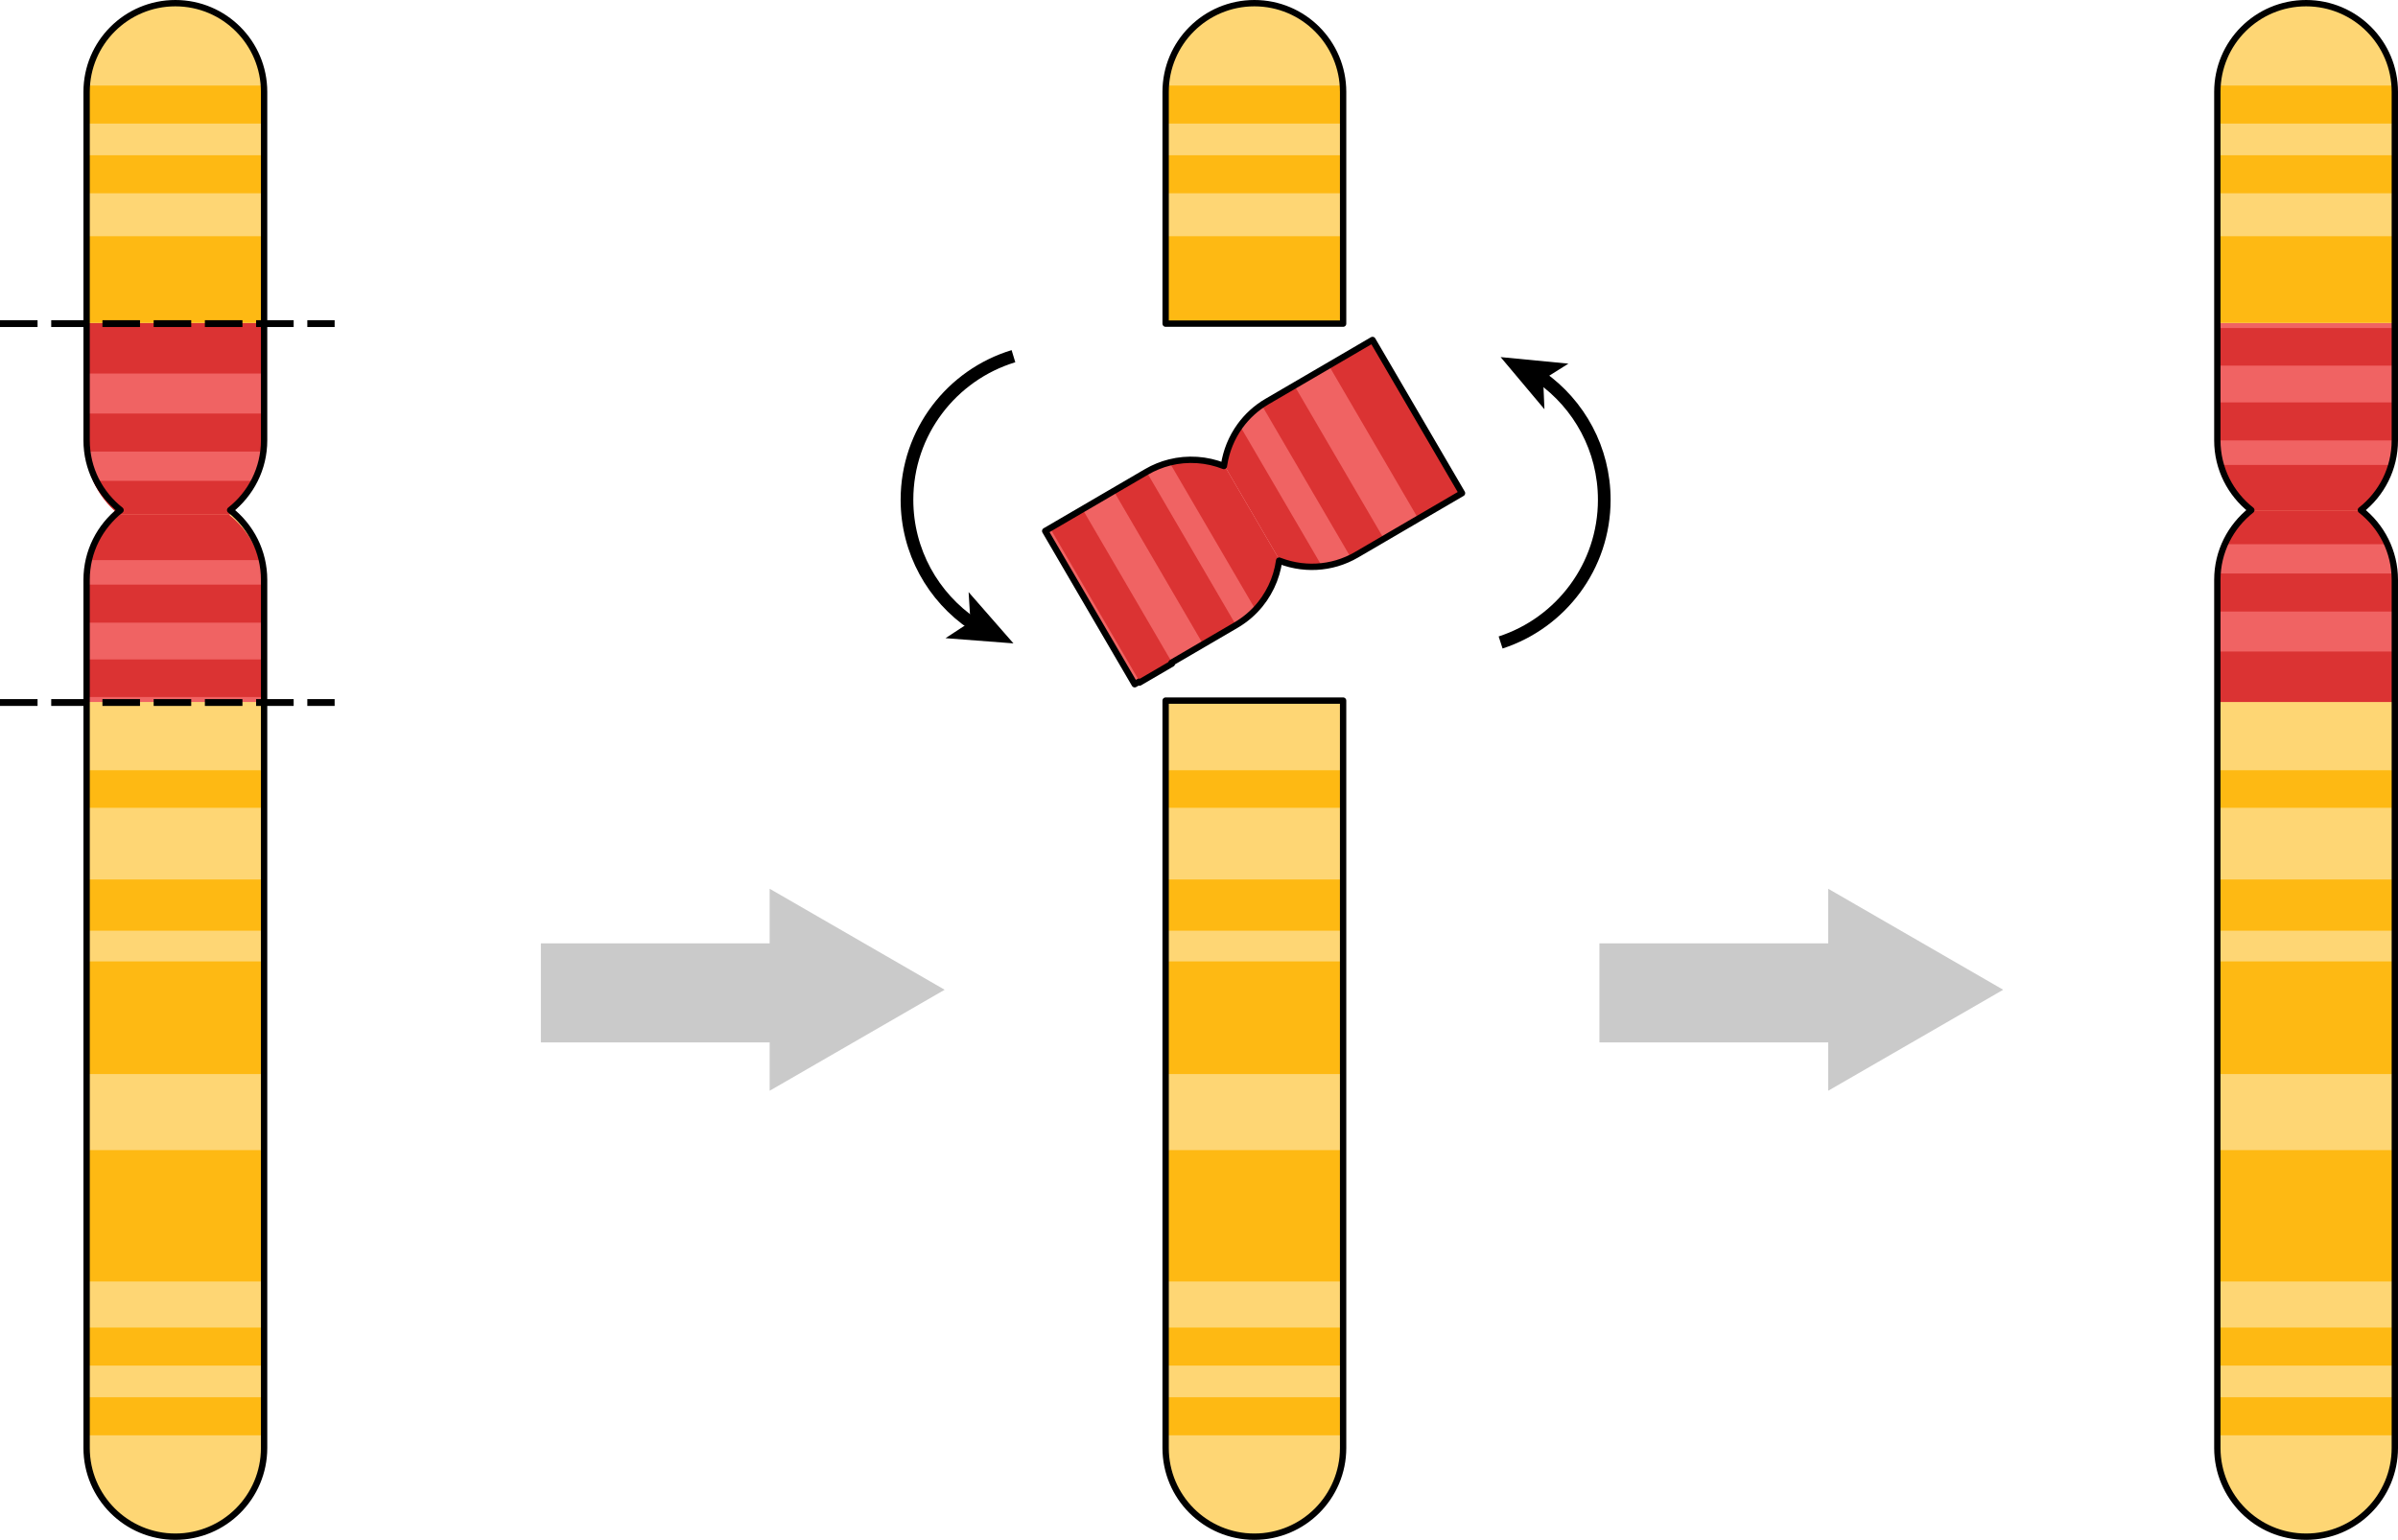 <?xml version="1.0" encoding="utf-8"?>
<!-- Generator: Adobe Illustrator 16.0.0, SVG Export Plug-In . SVG Version: 6.00 Build 0)  -->
<!DOCTYPE svg PUBLIC "-//W3C//DTD SVG 1.1//EN" "http://www.w3.org/Graphics/SVG/1.1/DTD/svg11.dtd">
<svg version="1.1" id="Layer_2" xmlns="http://www.w3.org/2000/svg" xmlns:xlink="http://www.w3.org/1999/xlink" x="0px" y="0px"
	 width="702.271px" height="451.094px" viewBox="0 0 702.271 451.094" enable-background="new 0 0 702.271 451.094"
	 xml:space="preserve">
<g>
	<g>
		<path fill="#FED674" d="M393.341,94.814V26.916c0-14.353-11.635-25.987-25.988-25.987c-14.354,0-25.99,11.636-25.99,25.987v67.898
			H393.341z"/>
		<path fill="#FED674" d="M341.362,205.239v218.938c0,14.354,11.635,25.988,25.988,25.988c14.354,0,25.989-11.636,25.989-25.988
			V205.239H341.362z"/>
	</g>
	<g>
		<path fill="#FED674" d="M77.342,129.017V26.916c0-14.353-11.635-25.987-25.988-25.987c-14.354,0-25.99,11.636-25.99,25.987
			v102.101c0,8.293,3.897,15.661,9.945,20.42c-6.048,4.759-9.945,12.127-9.945,20.42v254.32c0,14.354,11.635,25.988,25.988,25.988
			c14.354,0,25.989-11.636,25.989-25.988v-254.32c0-8.293-3.897-15.661-9.944-20.42C73.443,144.678,77.342,137.31,77.342,129.017z"
			/>
		<g>
			<g>
				<path fill="#F06363" d="M77.049,130.43V94.643H25.071v35.787c0,8.18,3.796,15.454,9.701,20.218h32.574
					C73.253,145.884,77.049,138.609,77.049,130.43z"/>
				<path fill="#DB3333" d="M77.049,130.43v-9.281H25.071v9.281c0,0.625,0.029,1.243,0.073,1.856h51.831
					C77.02,131.673,77.049,131.055,77.049,130.43z"/>
				<rect x="25.071" y="94.643" fill="#DB3333" width="51.978" height="14.78"/>
				<path fill="#DB3333" d="M34.772,150.647h32.574c3.224-2.601,5.813-5.953,7.505-9.788H27.269
					C28.961,144.694,31.549,148.047,34.772,150.647z"/>
			</g>
			<g>
				<path fill="#F06363" d="M77.049,205.644V171.27c0-8.293-3.897-15.661-9.945-20.42c0.083-0.065,0.161-0.136,0.243-0.202H34.772
					c0.082,0.066,0.16,0.137,0.243,0.202c-6.047,4.759-9.945,12.127-9.945,20.42v34.374H77.049z"/>
				<rect x="25.07" y="171.27" fill="#DB3333" width="51.979" height="11.138"/>
				<rect x="25.363" y="193.179" fill="#DB3333" width="51.979" height="11.007"/>
				<path fill="#DB3333" d="M67.104,150.85c0.069-0.055,0.136-0.112,0.203-0.169H34.813c0.067,0.057,0.134,0.114,0.203,0.169
					c-4.227,3.326-7.396,7.929-8.927,13.229H76.03C74.501,158.778,71.33,154.176,67.104,150.85z"/>
			</g>
		</g>
		<g>
			<rect x="25.363" y="25.061" fill="#FEB913" width="51.906" height="11.139"/>
			<rect x="25.363" y="45.48" fill="#FEB913" width="51.906" height="11.139"/>
			<rect x="25.363" y="388.905" fill="#FEB913" width="51.906" height="11.139"/>
			<rect x="25.363" y="409.325" fill="#FEB913" width="51.906" height="11.14"/>
			<rect x="25.363" y="69.199" fill="#FEB913" width="51.906" height="25.356"/>
			<rect x="25.363" y="336.927" fill="#FEB913" width="51.906" height="38.475"/>
			<rect x="26" y="281.642" fill="#FEB913" width="52" height="33"/>
			<rect x="26" y="257.642" fill="#FEB913" width="52" height="15"/>
			<rect x="26" y="225.642" fill="#FEB913" width="52" height="11"/>
		</g>
		
			<path fill="none" stroke="#000000" stroke-width="1.856" stroke-linecap="round" stroke-linejoin="round" stroke-miterlimit="10" d="
			M77.342,129.017V26.916c0-14.353-11.635-25.987-25.988-25.987c-14.354,0-25.99,11.636-25.99,25.987v102.101
			c0,8.293,3.897,15.661,9.945,20.42c-6.048,4.759-9.945,12.127-9.945,20.42v254.32c0,14.354,11.635,25.988,25.988,25.988
			c14.354,0,25.989-11.636,25.989-25.988v-254.32c0-8.293-3.897-15.661-9.944-20.42C73.443,144.678,77.342,137.31,77.342,129.017z"
			/>
		
			<line fill="none" stroke="#000000" stroke-width="2" stroke-miterlimit="10" stroke-dasharray="11,4" x1="0" y1="94.799" x2="98" y2="94.799"/>
		
			<line fill="none" stroke="#000000" stroke-width="2" stroke-miterlimit="10" stroke-dasharray="11,4" x1="0" y1="205.799" x2="98" y2="205.799"/>
	</g>
	<g>
		<g>
			<path fill="#F06363" d="M397.26,162.519l30.904-18.046l-26.21-44.885l-30.904,18.045c-7.064,4.125-11.432,11.071-12.567,18.572
				l16.425,28.13C381.999,167.033,390.196,166.644,397.26,162.519z"/>
			<path fill="#DB3333" d="M397.26,162.519l8.015-4.68l-26.209-44.886l-8.016,4.68c-0.539,0.315-1.06,0.652-1.566,1l26.137,44.758
				C396.172,163.12,396.72,162.834,397.26,162.519z"/>
			
				<rect x="401.287" y="99.768" transform="matrix(-0.864 0.504 -0.504 -0.864 825.006 28.276)" fill="#DB3333" width="14.78" height="51.977"/>
			<path fill="#DB3333" d="M358.482,136.205l16.425,28.13c3.873,1.472,8.073,2.018,12.238,1.545l-23.994-41.091
				C360.692,128.185,359.103,132.11,358.482,136.205z"/>
		</g>
		<g>
			<path fill="#F06363" d="M332.308,200.445l29.685-17.333c7.161-4.183,11.56-11.263,12.618-18.885
				c0.1,0.038,0.199,0.07,0.297,0.107l-16.425-28.13c-0.016,0.104-0.038,0.208-0.052,0.312c-7.159-2.821-15.487-2.473-22.649,1.71
				l-29.683,17.332L332.308,200.445z"/>
			
				<rect x="338.509" y="137.488" transform="matrix(-0.864 0.504 -0.504 -0.864 723.642 131.15)" fill="#DB3333" width="11.138" height="51.978"/>
			
				<rect x="299.374" y="169.241" transform="matrix(-0.504 -0.864 0.864 -0.504 338.526 543.83)" fill="#DB3333" width="51.978" height="11.007"/>
			<path fill="#DB3333" d="M374.61,164.228c0.083,0.031,0.166,0.061,0.249,0.09l-16.386-28.061c-0.015,0.087-0.03,0.174-0.043,0.26
				c-5.004-1.973-10.576-2.388-15.925-1.038l25.183,43.128C371.495,174.613,373.87,169.554,374.61,164.228z"/>
		</g>
	</g>
	
		<path fill="none" stroke="#000000" stroke-width="1.856" stroke-linecap="round" stroke-linejoin="round" stroke-miterlimit="10" d="
		M415.4,151.926l12.764-7.453l-26.21-44.885l-30.904,18.045c-3.208,1.873-5.853,4.332-7.898,7.156l0,0
		c-0.001,0.002-0.002,0.004-0.004,0.005c-0.298,0.411-0.582,0.831-0.854,1.258c-0.021,0.032-0.041,0.065-0.062,0.099
		c-0.249,0.395-0.487,0.794-0.714,1.2c-0.033,0.061-0.066,0.121-0.101,0.183c-0.207,0.378-0.404,0.76-0.592,1.146
		c-0.042,0.087-0.084,0.173-0.125,0.26c-0.171,0.363-0.333,0.729-0.487,1.1c-0.045,0.108-0.092,0.217-0.135,0.326
		c-0.141,0.352-0.272,0.705-0.397,1.062c-0.045,0.128-0.092,0.254-0.135,0.382c-0.114,0.343-0.218,0.688-0.318,1.036
		c-0.041,0.141-0.086,0.28-0.124,0.423c-0.096,0.354-0.18,0.71-0.261,1.068c-0.03,0.132-0.065,0.264-0.093,0.396
		c-0.104,0.488-0.193,0.979-0.269,1.473c-0.003,0.018-0.006,0.035-0.009,0.052l0,0c-0.015,0.087-0.03,0.174-0.043,0.26
		c-0.56-0.221-1.128-0.414-1.7-0.596c-0.158-0.05-0.317-0.097-0.476-0.144c-0.47-0.139-0.942-0.266-1.419-0.378
		c-0.118-0.027-0.235-0.06-0.354-0.086c-0.596-0.132-1.195-0.243-1.8-0.333c-0.091-0.014-0.183-0.023-0.274-0.036
		c-0.535-0.074-1.072-0.131-1.611-0.172c-0.115-0.009-0.23-0.018-0.346-0.024c-1.264-0.08-2.536-0.066-3.809,0.041
		c-0.074,0.007-0.148,0.015-0.223,0.021c-0.618,0.058-1.236,0.135-1.853,0.238c-0.021,0.004-0.043,0.006-0.064,0.01
		c-0.665,0.113-1.326,0.252-1.985,0.418c-0.004,0-0.007,0.001-0.011,0.002v0.001c-2.304,0.582-4.567,1.487-6.725,2.747l-9.617,5.615
		l0,0l-20.065,11.717l26.209,44.887l1.26-0.735l0.147,0.253l9.506-5.55l-0.148-0.254l9.302-5.431l0,0l9.618-5.616
		c2.776-1.622,5.132-3.683,7.044-6.038c0.014-0.017,0.026-0.033,0.04-0.051c0.391-0.484,0.761-0.981,1.114-1.49
		c0.045-0.064,0.091-0.129,0.136-0.195c0.717-1.053,1.353-2.152,1.903-3.289c0.051-0.105,0.1-0.21,0.148-0.315
		c0.23-0.492,0.447-0.99,0.646-1.495c0.032-0.082,0.067-0.163,0.099-0.245c0.22-0.573,0.419-1.154,0.597-1.741
		c0.034-0.109,0.063-0.221,0.094-0.332c0.139-0.477,0.263-0.958,0.374-1.442c0.036-0.157,0.072-0.313,0.105-0.472
		c0.124-0.589,0.234-1.182,0.317-1.778c0.1,0.038,0.199,0.07,0.297,0.107c0.47,0.179,0.945,0.342,1.424,0.493
		c0.105,0.033,0.212,0.061,0.317,0.092c0.378,0.115,0.757,0.225,1.14,0.321c0.119,0.03,0.239,0.055,0.358,0.083
		c0.375,0.09,0.752,0.175,1.131,0.248c0.114,0.021,0.23,0.04,0.346,0.061c0.39,0.07,0.78,0.133,1.173,0.185
		c0.103,0.014,0.205,0.025,0.308,0.037c0.412,0.05,0.825,0.091,1.24,0.12c0.084,0.007,0.169,0.012,0.253,0.018
		c0.439,0.027,0.88,0.043,1.321,0.049c0.062,0.001,0.123,0.002,0.185,0.002c0.472,0.002,0.943-0.008,1.416-0.032
		c0.033-0.001,0.066-0.003,0.101-0.004c3.977-0.214,7.962-1.34,11.641-3.488l8.015-4.68l0,0L415.4,151.926L415.4,151.926z"/>
	<g>
		<rect x="341.362" y="25.061" fill="#FEB913" width="51.906" height="11.139"/>
		<rect x="341.362" y="45.48" fill="#FEB913" width="51.906" height="11.139"/>
		<rect x="341.362" y="388.905" fill="#FEB913" width="51.906" height="11.139"/>
		<rect x="341.362" y="409.325" fill="#FEB913" width="51.906" height="11.14"/>
		<rect x="341.362" y="69.199" fill="#FEB913" width="51.906" height="25.356"/>
		<rect x="341.362" y="336.927" fill="#FEB913" width="51.906" height="38.475"/>
		<rect x="341.999" y="281.642" fill="#FEB913" width="52" height="33"/>
		<rect x="341.999" y="257.642" fill="#FEB913" width="52" height="15"/>
		<rect x="341.999" y="225.642" fill="#FEB913" width="52" height="11"/>
	</g>
	<g>
		<g>
			<g>
				<path fill="none" stroke="#000000" stroke-width="3.713" stroke-miterlimit="10" d="M439.465,188.212
					c17.619-5.727,30.357-22.271,30.357-41.801c0-14.85-7.365-27.973-18.64-35.928"/>
				<g>
					<polygon points="439.465,104.61 459.324,106.53 451.932,111.169 452.297,119.888 					"/>
				</g>
			</g>
		</g>
		<g>
			<g>
				<path fill="none" stroke="#000000" stroke-width="3.713" stroke-miterlimit="10" d="M296.797,104.347
					c-18.045,5.474-31.183,22.232-31.183,42.064c0,15.158,7.675,28.521,19.351,36.423"/>
				<g>
					<polygon points="296.797,188.478 276.903,186.951 284.203,182.167 283.664,173.458 					"/>
				</g>
			</g>
		</g>
	</g>
	<g>
		
			<path fill="none" stroke="#000000" stroke-width="1.856" stroke-linecap="round" stroke-linejoin="round" stroke-miterlimit="10" d="
			M393.341,94.814V26.916c0-14.353-11.635-25.987-25.988-25.987c-14.354,0-25.99,11.636-25.99,25.987v67.898H393.341z"/>
		
			<path fill="none" stroke="#000000" stroke-width="1.856" stroke-linecap="round" stroke-linejoin="round" stroke-miterlimit="10" d="
			M341.362,205.239v218.938c0,14.354,11.635,25.988,25.988,25.988c14.354,0,25.989-11.636,25.989-25.988V205.239H341.362z"/>
	</g>
	<polygon fill="#CACACA" points="276.648,289.945 225.402,260.357 225.402,276.358 158.402,276.358 158.402,305.358 
		225.402,305.358 225.402,319.532 	"/>
	<polygon fill="#CACACA" points="586.648,289.945 535.402,260.357 535.402,276.358 468.402,276.358 468.402,305.358 
		535.402,305.358 535.402,319.532 	"/>
	<g>
		<path fill="#FED674" d="M701.342,129.017V26.916c0-14.353-11.635-25.987-25.988-25.987c-14.354,0-25.99,11.636-25.99,25.987
			v102.101c0,8.293,3.897,15.661,9.945,20.42c-6.048,4.759-9.945,12.127-9.945,20.42v254.32c0,14.354,11.635,25.988,25.988,25.988
			c14.354,0,25.989-11.636,25.989-25.988v-254.32c0-8.293-3.897-15.661-9.944-20.42C697.443,144.678,701.342,137.31,701.342,129.017
			z"/>
		<g>
			<g>
				<path fill="#F06363" d="M649.364,169.855v35.787h51.978v-35.787c0-8.18-3.796-15.454-9.701-20.218h-32.574
					C653.16,154.401,649.364,161.676,649.364,169.855z"/>
				<path fill="#DB3333" d="M649.364,169.855v9.281h51.978v-9.281c0-0.625-0.029-1.243-0.073-1.856h-51.831
					C649.394,168.612,649.364,169.23,649.364,169.855z"/>
				<rect x="649.364" y="190.862" fill="#DB3333" width="51.978" height="14.78"/>
				<path fill="#DB3333" d="M691.641,149.638h-32.574c-3.224,2.601-5.813,5.953-7.505,9.788h47.583
					C697.452,155.591,694.864,152.238,691.641,149.638z"/>
			</g>
			<g>
				<path fill="#F06363" d="M649.364,94.642v34.374c0,8.293,3.897,15.661,9.945,20.42c-0.083,0.065-0.161,0.136-0.243,0.202h32.574
					c-0.082-0.066-0.16-0.137-0.243-0.202c6.047-4.759,9.945-12.127,9.945-20.42V94.642H649.364z"/>
				<rect x="649.364" y="117.878" fill="#DB3333" width="51.979" height="11.138"/>
				<rect x="649.071" y="96.1" fill="#DB3333" width="51.979" height="11.007"/>
				<path fill="#DB3333" d="M659.31,149.436c-0.069,0.055-0.136,0.112-0.203,0.169h32.494c-0.067-0.057-0.134-0.114-0.203-0.169
					c4.227-3.326,7.396-7.929,8.927-13.229h-49.941C651.912,141.507,655.083,146.109,659.31,149.436z"/>
			</g>
		</g>
		<g>
			<rect x="649.363" y="25.061" fill="#FEB913" width="51.906" height="11.139"/>
			<rect x="649.363" y="45.48" fill="#FEB913" width="51.906" height="11.139"/>
			<rect x="649.363" y="388.905" fill="#FEB913" width="51.906" height="11.139"/>
			<rect x="649.363" y="409.325" fill="#FEB913" width="51.906" height="11.14"/>
			<rect x="649.363" y="69.199" fill="#FEB913" width="51.906" height="25.356"/>
			<rect x="649.363" y="336.927" fill="#FEB913" width="51.906" height="38.475"/>
			<rect x="650" y="281.642" fill="#FEB913" width="52" height="33"/>
			<rect x="650" y="257.642" fill="#FEB913" width="52" height="15"/>
			<rect x="650" y="225.642" fill="#FEB913" width="52" height="11"/>
		</g>
		
			<path fill="none" stroke="#000000" stroke-width="1.856" stroke-linecap="round" stroke-linejoin="round" stroke-miterlimit="10" d="
			M701.342,129.017V26.916c0-14.353-11.635-25.987-25.988-25.987c-14.354,0-25.99,11.636-25.99,25.987v102.101
			c0,8.293,3.897,15.661,9.945,20.42c-6.048,4.759-9.945,12.127-9.945,20.42v254.32c0,14.354,11.635,25.988,25.988,25.988
			c14.354,0,25.989-11.636,25.989-25.988v-254.32c0-8.293-3.897-15.661-9.944-20.42C697.443,144.678,701.342,137.31,701.342,129.017
			z"/>
	</g>
</g>
</svg>
